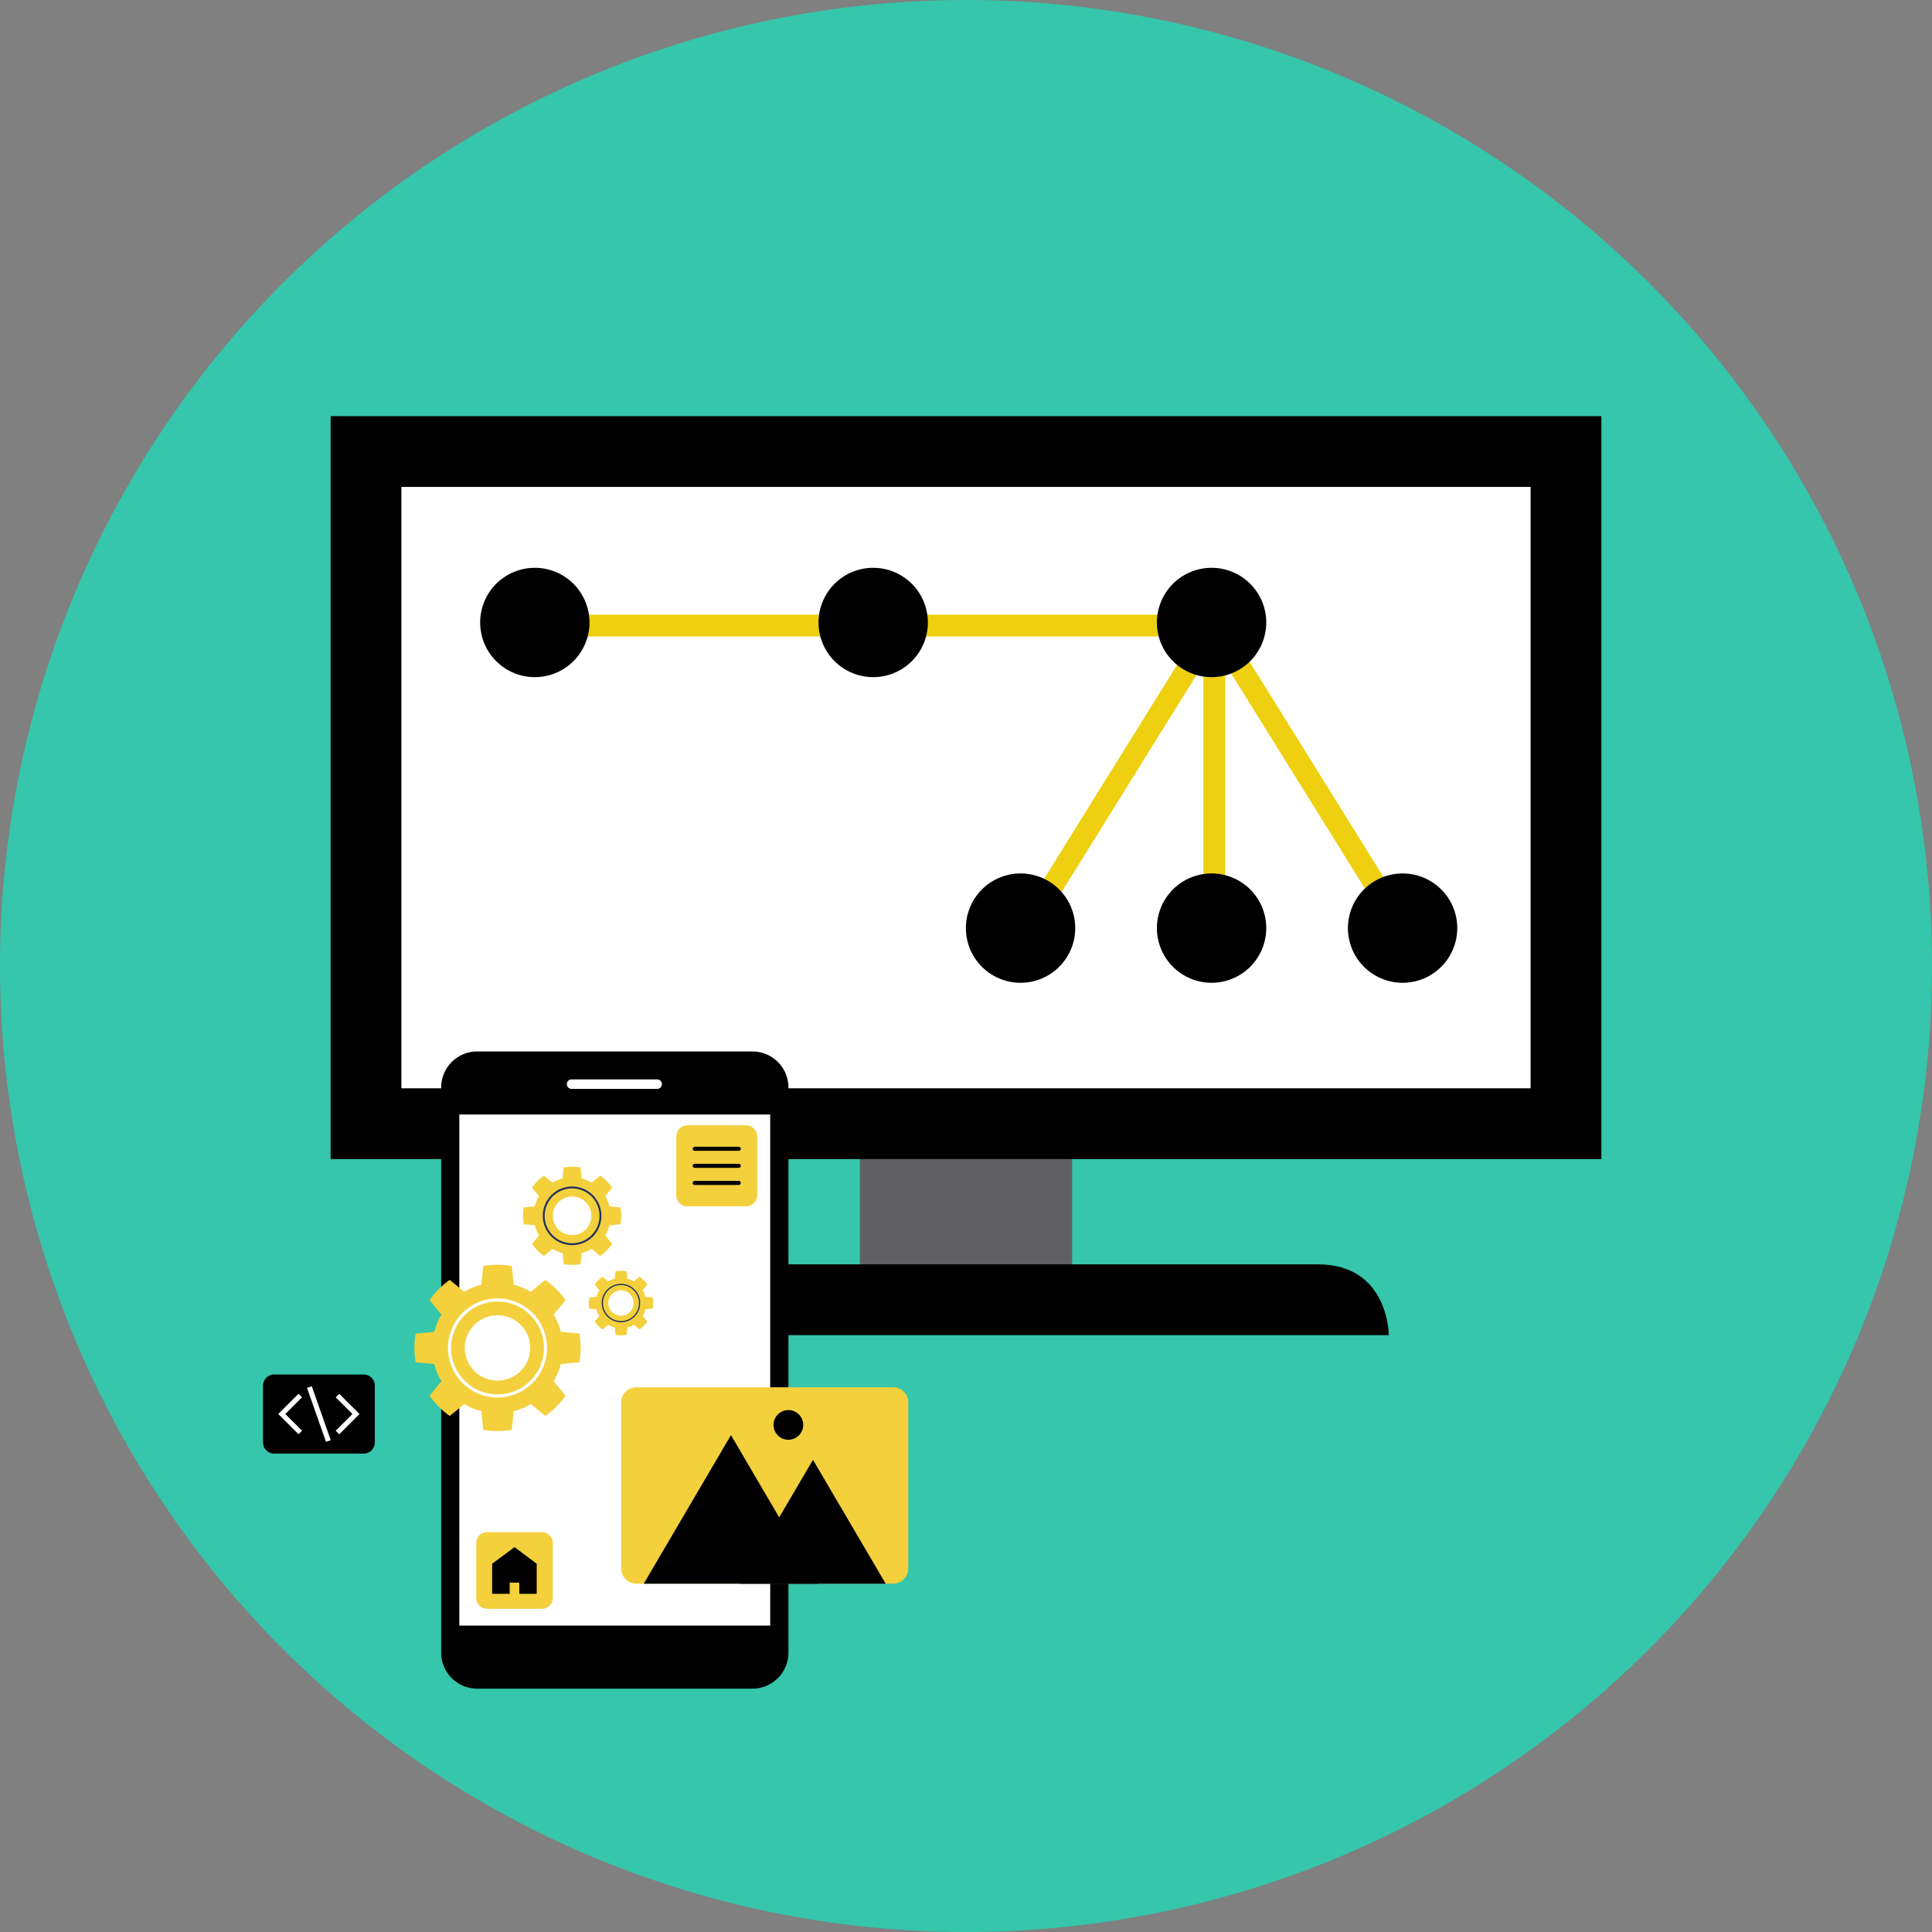 <svg data-name="Group 13104" xmlns="http://www.w3.org/2000/svg" width="189.722" height="189.722">
	<rect width="100%" height="100%" fill="#808080" stroke="none"/>
	<g data-name="Group 13102">
		<g data-name="Group 13101">
			<path data-name="Path 14286" d="M94.861 0A94.861 94.861 0 1 1 0 94.861 94.861 94.861 0 0 1 94.861 0" fill="#35c6ab"/>
			<g data-name="Group 13099">
				<path data-name="Rectangle 6939" fill="#606063" d="M84.437 110.27h20.844v17.37H84.437z"/>
				<path data-name="Path 14287" d="M136.381 131.109H59.949s0-6.948 6.948-6.948h62.536c6.948 0 6.948 6.948 6.948 6.948"/>
				<path data-name="Rectangle 6940" d="M32.469 40.865h124.783v72.957H32.469z"/>
				<path data-name="Rectangle 6941" fill="#fff" d="M39.416 47.813h110.886v59.06H39.416z"/>
				<path data-name="Rectangle 6942" fill="#efd010" d="M54.476 60.357h64.83v2.148h-64.83z"/>
				<path data-name="Rectangle 6943" fill="#efd010" d="m99.623 90.971 18.727-30.127 1.824 1.134-18.727 30.127z"/>
				<path data-name="Rectangle 6944" fill="#efd010" d="M118.172 61.408h2.148v30.131h-2.148z"/>
				<path data-name="Rectangle 6945" fill="#efd010" d="m118.312 61.975 1.824-1.134 18.73 30.116-1.824 1.134z"/>
				<path data-name="Path 14288" d="M52.521 55.759a5.368 5.368 0 1 1-5.369 5.369 5.369 5.369 0 0 1 5.369-5.369"/>
				<path data-name="Path 14289" d="M85.749 55.759a5.368 5.368 0 1 1-5.369 5.369 5.369 5.369 0 0 1 5.369-5.369"/>
				<path data-name="Path 14290" d="M118.978 55.759a5.368 5.368 0 1 1-5.369 5.369 5.369 5.369 0 0 1 5.369-5.369"/>
				<path data-name="Path 14291" d="M100.22 85.773a5.368 5.368 0 1 1-5.369 5.369 5.369 5.369 0 0 1 5.369-5.369"/>
				<path data-name="Path 14292" d="M118.978 85.773a5.368 5.368 0 1 1-5.369 5.369 5.369 5.369 0 0 1 5.369-5.369"/>
				<path data-name="Path 14293" d="M137.736 85.773a5.368 5.368 0 1 1-5.369 5.369 5.369 5.369 0 0 1 5.369-5.369"/>
			</g>
			<g data-name="Group 13098" fill-rule="evenodd">
				<path data-name="Path 2689" d="M77.425 106.789a3.536 3.536 0 0 0-3.536-3.536H46.86a3.536 3.536 0 0 0-3.536 3.536v55.5a3.536 3.536 0 0 0 3.536 3.536h27.029a3.536 3.536 0 0 0 3.536-3.536v-55.5Z"/>
				<path data-name="Path 2690" d="M75.634 109.444H45.106v50.19h30.528v-50.19Z" fill="#fff"/>
				<path data-name="Path 2691" d="M64.997 106.463a.464.464 0 0 0-.466-.466h-8.4a.466.466 0 1 0 0 .932h8.4a.464.464 0 0 0 .466-.466Z" fill="#fff"/>
				<g data-name="Group 13093">
					<path data-name="Path 2694" d="M50.262 124.327a8.153 8.153 0 0 0-2.811 0l-.178 1.827a6.127 6.127 0 0 0-1.687.7l-1.42-1.169a8.2 8.2 0 0 0-1.99 1.99l1.169 1.42a6.616 6.616 0 0 0-.7 1.687l-1.827.178a8.153 8.153 0 0 0 0 2.811l1.827.178a6.126 6.126 0 0 0 .7 1.687l-1.169 1.42a8.2 8.2 0 0 0 1.99 1.99l1.42-1.169a6.616 6.616 0 0 0 1.687.7l.178 1.827a8.153 8.153 0 0 0 2.811 0l.178-1.827a6.126 6.126 0 0 0 1.687-.7l1.42 1.169a8.2 8.2 0 0 0 1.992-1.988l-1.169-1.42a6.616 6.616 0 0 0 .7-1.687l1.827-.178a8.153 8.153 0 0 0 0-2.811l-1.827-.178a6.126 6.126 0 0 0-.7-1.687l1.169-1.419a8.2 8.2 0 0 0-1.99-1.99l-1.42 1.169a6.616 6.616 0 0 0-1.687-.7l-.178-1.827Zm-1.405 4.83a3.21 3.21 0 1 1-3.21 3.21 3.212 3.212 0 0 1 3.21-3.21Z" fill="#f3d03c"/>
					<path data-name="Path 2695" d="M48.856 127.5a4.867 4.867 0 1 0 4.867 4.867 4.871 4.871 0 0 0-4.867-4.867Zm0 .311a4.557 4.557 0 1 1-4.557 4.557 4.559 4.559 0 0 1 4.557-4.557Z" fill="#fff"/>
				</g>
				<g data-name="Group 13094">
					<path data-name="Path 2696" d="M57.009 114.645a4.794 4.794 0 0 0-1.657 0l-.1 1.08a3.8 3.8 0 0 0-1 .414l-.836-.688a4.8 4.8 0 0 0-1.176 1.176l.688.836a3.8 3.8 0 0 0-.414 1l-1.08.1a4.8 4.8 0 0 0 0 1.657l1.08.1a3.8 3.8 0 0 0 .414 1l-.688.836a4.8 4.8 0 0 0 1.176 1.176l.836-.688a3.8 3.8 0 0 0 1 .414l.1 1.08a4.794 4.794 0 0 0 1.657 0l.1-1.08a3.8 3.8 0 0 0 1-.414l.836.688a4.8 4.8 0 0 0 1.176-1.176l-.688-.836a3.8 3.8 0 0 0 .414-1l1.08-.1a4.8 4.8 0 0 0 0-1.657l-1.08-.1a3.8 3.8 0 0 0-.414-1l.688-.836a4.8 4.8 0 0 0-1.176-1.176l-.836.688a3.8 3.8 0 0 0-1-.414l-.1-1.08Zm-.828 2.855a1.894 1.894 0 1 1-1.894 1.894 1.9 1.9 0 0 1 1.894-1.894Z" fill="#f3d03c"/>
					<path data-name="Path 2697" d="M56.18 116.516a2.877 2.877 0 1 0 2.877 2.877 2.876 2.876 0 0 0-2.877-2.877Zm0 .185a2.693 2.693 0 1 1-2.693 2.693 2.693 2.693 0 0 1 2.693-2.693Z" fill="#1e3062"/>
				</g>
				<g data-name="Group 13095">
					<path data-name="Path 2698" d="M61.527 124.845a2.985 2.985 0 0 0-1.087 0l-.067.71a2.434 2.434 0 0 0-.658.274l-.547-.451a3.042 3.042 0 0 0-.769.769l.451.547a2.58 2.58 0 0 0-.274.658l-.71.067a2.985 2.985 0 0 0 0 1.087l.71.067a2.434 2.434 0 0 0 .274.658l-.451.547a3.042 3.042 0 0 0 .769.769l.547-.451a2.58 2.58 0 0 0 .658.274l.067.71a2.985 2.985 0 0 0 1.087 0l.067-.71a2.434 2.434 0 0 0 .658-.274l.547.451a3.042 3.042 0 0 0 .769-.769l-.451-.547a2.58 2.58 0 0 0 .274-.658l.71-.067a2.985 2.985 0 0 0 0-1.087l-.71-.067a2.434 2.434 0 0 0-.274-.658l.451-.547a3.042 3.042 0 0 0-.769-.769l-.547.451a2.58 2.58 0 0 0-.658-.274l-.067-.71Zm-.547 1.871a1.243 1.243 0 1 1-1.243 1.243 1.241 1.241 0 0 1 1.243-1.243Z" fill="#f3d03c"/>
					<path data-name="Path 2699" d="M60.98 126.073a1.886 1.886 0 1 0 1.884 1.886 1.885 1.885 0 0 0-1.886-1.886Zm0 .118a1.768 1.768 0 1 1-1.768 1.768 1.768 1.768 0 0 1 1.768-1.768Z" fill="#1e3062"/>
				</g>
				<g data-name="Group 13096">
					<path data-name="Path 2700" d="M74.362 111.632a1.132 1.132 0 0 0-1.132-1.132h-5.7a1.132 1.132 0 0 0-1.127 1.132v5.7a1.132 1.132 0 0 0 1.132 1.132h5.7a1.132 1.132 0 0 0 1.127-1.132v-5.7Z" fill="#f3d03c"/>
					<path data-name="Path 2701" d="M72.742 112.81a.2.2 0 0 0-.2-.2h-4.319a.2.2 0 0 0-.2.2.2.2 0 0 0 .2.2h4.32a.2.2 0 0 0 .2-.2Z"/>
					<path data-name="Path 2702" d="M72.742 114.482a.2.2 0 0 0-.2-.2h-4.319a.2.2 0 0 0-.2.2.2.2 0 0 0 .2.2h4.32a.2.2 0 0 0 .2-.2Z"/>
					<path data-name="Path 2703" d="M72.742 116.161a.2.2 0 0 0-.2-.2h-4.319a.2.2 0 0 0-.2.2.2.2 0 0 0 .2.2h4.32a.2.2 0 0 0 .2-.2Z"/>
				</g>
				<path data-name="Path 2704" d="M54.286 151.527a1.065 1.065 0 0 0-1.065-1.065h-5.393a1.065 1.065 0 0 0-1.065 1.065v5.393a1.065 1.065 0 0 0 1.065 1.065h5.393a1.065 1.065 0 0 0 1.065-1.065v-5.393Z" fill="#f3d03c"/>
				<path data-name="Path 2705" d="m50.521 151.926 2.182 1.63v2.959h-1.709v-1.1h-.943v1.1h-1.72v-2.959l2.19-1.627Z"/>
				<path data-name="Path 2706" d="M36.807 136.074a1.1 1.1 0 0 0-1.1-1.1h-8.78a1.1 1.1 0 0 0-1.1 1.1v5.57a1.1 1.1 0 0 0 1.1 1.1h8.78a1.1 1.1 0 0 0 1.1-1.1v-5.57Z"/>
				<path data-name="Path 2707" d="m28.019 138.853 1.642-1.635-.348-.348-1.989 1.983 1.99 1.99.348-.348-1.643-1.642Z" fill="#fff"/>
				<path data-name="Path 2708" d="m34.609 138.853-1.642-1.632.348-.348 1.99 1.982-1.99 1.99-.348-.348 1.642-1.644Z" fill="#fff"/>
				<path data-name="Path 2709" d="m30.615 136.126-.466.163 1.864 5.3.466-.163-1.864-5.3Z" fill="#fff"/>
				<g data-name="Group 13097">
					<path data-name="Path 2710" d="M89.193 137.716a1.487 1.487 0 0 0-1.487-1.487H62.493a1.487 1.487 0 0 0-1.487 1.487v16.311a1.487 1.487 0 0 0 1.487 1.486h25.214a1.487 1.487 0 0 0 1.486-1.486v-16.311Z" fill="#f3d03c"/>
					<path data-name="Path 2711" d="m71.781 140.926 8.558 14.595H63.215l8.566-14.595Z"/>
					<path data-name="Path 2712" d="m79.836 143.352 7.138 12.168H72.69l7.146-12.168Z"/>
					<path data-name="Path 2713" d="M77.417 138.47a1.457 1.457 0 1 1-1.457 1.457 1.455 1.455 0 0 1 1.457-1.457Z"/>
				</g>
			</g>
		</g>
	</g>
</svg>